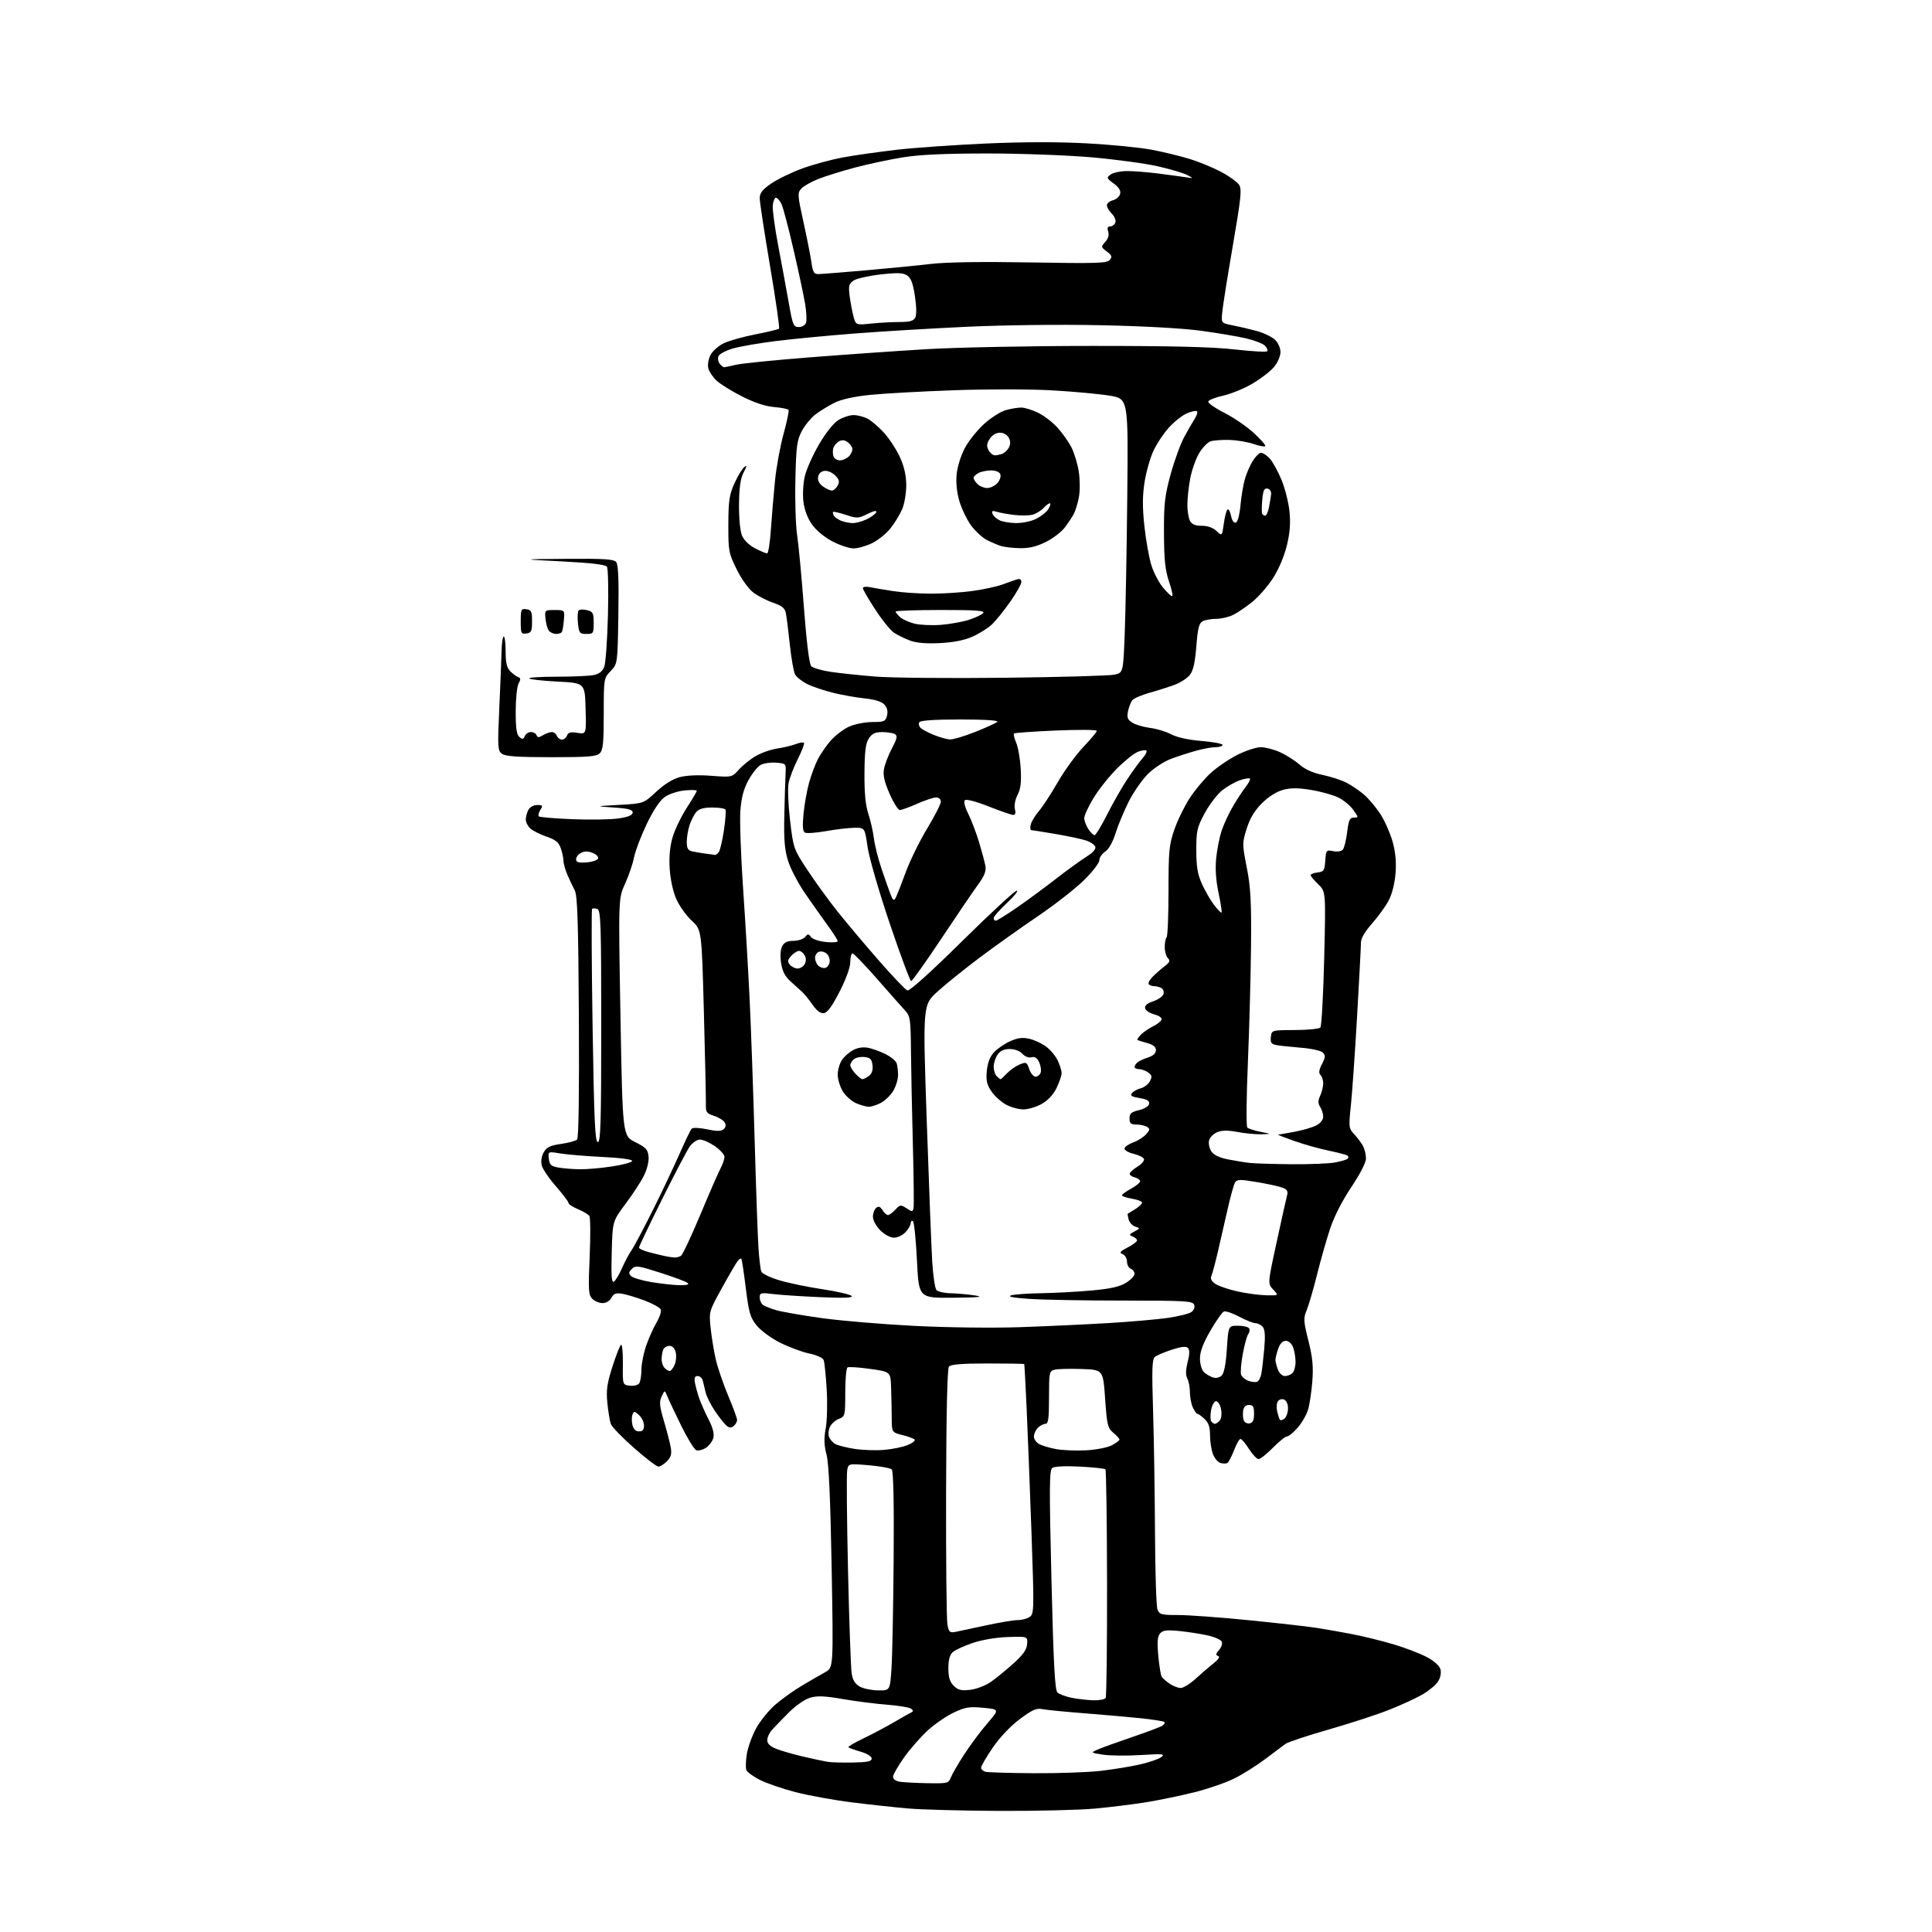 <?xml version="1.0" encoding="UTF-8" standalone="no"?>
<svg 
  version="1.1" 
  xmlns="http://www.w3.org/2000/svg" 
  xmlns:xlink="http://www.w3.org/1999/xlink" 
  xmlns:svg="http://www.w3.org/2000/svg"
  xmlns:rdf="http://www.w3.org/1999/02/22-rdf-syntax-ns#"
  xmlns:cc="http://creativecommons.org/ns#"
  xmlns:dc="http://purl.org/dc/elements/1.1/"
  viewBox="0 0 768 768"
  width="768"
  height="768"
>
<style>svg {background-color: white; }</style>"
<path stroke="none" fill="black" fill-rule="evenodd" d="M397.00,719.86C382.43,719.79 366.23,719.36 361.00,718.90C355.77,718.45 345.66,717.35 338.52,716.45C331.39,715.56 321.35,713.73 316.22,712.40C311.09,711.07 304.72,708.88 302.07,707.54C299.42,706.19 296.99,704.42 296.68,703.60C296.36,702.78 296.45,699.93 296.87,697.28C297.29,694.62 298.95,690.03 300.56,687.07C302.17,684.11 305.62,679.85 308.23,677.60C310.85,675.34 315.64,671.92 318.89,670.00C322.13,668.08 326.26,665.69 328.05,664.71C331.30,662.92 331.30,662.92 330.59,623.06C330.09,595.36 329.47,581.68 328.55,578.20C327.58,574.49 327.49,571.83 328.23,567.85C328.78,564.91 328.96,557.94 328.63,552.38C328.30,546.81 327.76,541.55 327.43,540.68C327.08,539.76 324.67,538.66 321.66,538.03C318.81,537.44 313.61,535.51 310.08,533.73C306.53,531.94 302.37,528.88 300.76,526.87C298.22,523.70 297.67,521.80 296.46,511.99C295.69,505.80 294.89,500.56 294.68,500.34C294.46,500.13 293.82,500.53 293.26,501.23C292.69,501.93 289.88,506.74 287.02,511.93C281.82,521.33 281.81,521.37 282.49,527.93C282.87,531.54 283.80,537.20 284.56,540.50C285.33,543.80 287.54,550.25 289.47,554.83C291.41,559.41 293.00,563.74 293.00,564.46C293.00,565.17 292.40,566.25 291.67,566.86C290.69,567.67 289.93,567.64 288.81,566.73C287.97,566.05 285.89,563.43 284.20,560.90C282.50,558.38 280.82,555.00 280.46,553.40C280.11,551.81 279.60,549.71 279.34,548.75C279.08,547.79 278.17,547.00 277.32,547.00C276.18,547.00 275.90,547.72 276.27,549.75C276.55,551.26 277.32,554.08 278.00,556.00C278.68,557.92 280.35,561.67 281.71,564.31C283.33,567.46 283.97,569.96 283.58,571.55C283.24,572.88 281.91,574.67 280.63,575.51C279.34,576.35 277.61,576.79 276.78,576.47C275.96,576.15 273.25,571.76 270.77,566.70C268.29,561.64 265.80,556.38 265.25,555.00C264.24,552.50 264.24,552.50 263.02,555.11C262.00,557.30 262.16,558.94 263.99,565.11C265.19,569.18 266.40,573.92 266.68,575.65C267.06,577.99 266.65,579.35 265.10,580.90C263.94,582.06 262.43,583.00 261.73,583.00C261.04,583.00 256.67,579.67 252.04,575.59C247.41,571.52 243.26,567.24 242.83,566.08C242.40,564.92 241.78,561.16 241.44,557.73C240.93,552.62 241.29,550.03 243.44,543.29C244.88,538.77 246.43,534.85 246.88,534.57C247.34,534.29 247.66,537.76 247.60,542.28C247.50,550.50 247.50,550.50 250.39,550.83C252.03,551.02 253.65,550.59 254.13,549.83C254.59,549.10 254.98,546.66 254.98,544.41C254.99,542.16 255.84,537.88 256.87,534.91C257.90,531.93 259.75,527.81 260.98,525.74C262.20,523.67 262.97,521.36 262.67,520.59C262.38,519.82 259.52,518.21 256.32,517.01C253.12,515.80 249.08,514.58 247.35,514.29C244.84,513.88 243.96,514.21 243.06,515.88C242.39,517.13 240.95,518.00 239.54,518.00C238.22,518.00 236.38,517.24 235.45,516.30C233.94,514.80 233.82,512.92 234.40,499.55C234.76,491.27 234.71,483.99 234.28,483.36C233.85,482.74 231.81,481.52 229.75,480.66C227.69,479.80 226.00,478.70 226.00,478.21C226.00,477.71 223.75,474.74 221.01,471.60C218.26,468.47 215.72,464.71 215.35,463.27C214.95,461.67 215.26,459.63 216.13,458.08C217.28,456.03 218.65,455.36 223.01,454.73C226.00,454.30 228.88,453.52 229.42,452.98C230.02,452.38 230.28,434.08 230.11,404.27C229.89,366.99 229.54,355.97 228.50,354.01C227.78,352.63 226.46,349.86 225.59,347.85C224.72,345.84 224.00,343.32 224.00,342.25C224.00,341.18 223.52,338.91 222.93,337.22C222.09,334.81 220.85,333.80 217.26,332.57C214.73,331.71 211.84,330.26 210.83,329.35C209.82,328.44 209.00,326.83 209.00,325.78C209.00,324.73 209.47,323.00 210.04,321.93C210.63,320.82 212.12,320.00 213.54,320.00C215.75,320.00 215.88,320.21 214.80,321.95C214.12,323.03 213.85,324.19 214.19,324.52C214.53,324.86 220.59,325.37 227.65,325.65C234.72,325.94 242.97,325.79 246.00,325.32C249.82,324.73 251.50,324.02 251.50,322.99C251.50,321.85 249.74,321.38 244.00,321.00C236.50,320.49 236.50,320.49 246.17,319.95C255.85,319.41 255.85,319.41 260.81,314.78C263.93,311.85 267.38,309.70 270.13,308.95C272.89,308.20 277.54,307.99 282.74,308.39C290.98,309.01 290.98,309.01 293.74,305.90C295.26,304.20 298.30,301.76 300.50,300.50C302.70,299.23 306.52,297.90 309.00,297.54C311.48,297.17 314.75,296.39 316.28,295.80C317.81,295.21 319.30,294.97 319.60,295.26C319.89,295.56 318.79,298.46 317.15,301.71C315.50,304.96 313.84,309.31 313.46,311.38C313.07,313.44 313.35,320.14 314.08,326.26C315.38,337.25 315.47,337.50 321.03,345.94C324.13,350.65 329.54,358.10 333.06,362.50C336.57,366.90 343.91,375.60 349.35,381.83C354.80,388.06 359.89,393.41 360.67,393.70C361.56,394.04 369.57,386.85 382.47,374.12C393.69,363.05 403.46,354.02 404.19,354.04C404.91,354.06 403.14,356.28 400.25,358.97C397.36,361.67 395.00,364.35 395.00,364.94C395.00,365.52 395.37,366.00 395.82,366.00C396.27,366.00 399.99,363.70 404.07,360.89C408.16,358.07 415.10,352.97 419.50,349.54C423.90,346.12 429.40,342.12 431.72,340.66C434.48,338.93 435.75,337.51 435.38,336.55C435.07,335.75 433.40,334.64 431.66,334.08C429.92,333.51 424.50,332.37 419.62,331.53C414.73,330.69 410.39,330.00 409.96,330.00C409.54,330.00 409.44,328.99 409.75,327.75C410.06,326.51 411.51,324.12 412.96,322.44C414.42,320.76 417.80,315.58 420.47,310.94C423.15,306.30 427.74,299.98 430.67,296.91C433.60,293.83 436.00,290.95 436.00,290.51C436.00,290.06 428.71,290.01 419.79,290.39C410.88,290.77 403.36,291.30 403.09,291.58C402.81,291.85 403.21,293.52 403.97,295.29C404.73,297.05 405.53,301.72 405.75,305.65C406.05,310.97 405.73,313.63 404.49,316.01C403.53,317.87 403.09,320.22 403.44,321.61C403.84,323.20 403.61,323.99 402.77,323.96C402.07,323.94 397.68,322.41 393.00,320.57C388.04,318.61 384.11,317.58 383.57,318.09C382.99,318.63 383.51,320.72 384.89,323.49C386.13,325.97 388.06,331.04 389.18,334.75C390.30,338.46 391.44,342.72 391.72,344.22C392.09,346.24 391.33,348.16 388.74,351.72C386.82,354.35 380.24,364.04 374.11,373.25C367.98,382.46 362.62,390.00 362.20,390.00C361.78,390.00 357.97,379.76 353.73,367.25C349.43,354.53 345.53,341.08 344.89,336.75C343.76,329.00 343.76,329.00 339.63,329.05C337.36,329.08 332.26,329.69 328.30,330.39C324.34,331.10 320.57,331.35 319.92,330.95C319.09,330.44 318.94,328.21 319.43,323.36C319.80,319.59 320.80,314.04 321.65,311.03C322.49,308.02 324.05,303.87 325.10,301.81C326.15,299.74 328.47,296.40 330.25,294.37C332.03,292.34 335.29,289.87 337.49,288.86C339.70,287.86 343.85,287.03 346.73,287.02C351.49,287.00 352.02,286.77 352.60,284.46C353.02,282.77 352.68,281.31 351.59,280.10C350.50,278.90 347.84,278.06 343.76,277.63C340.35,277.28 334.63,276.26 331.04,275.36C327.44,274.47 322.83,272.90 320.78,271.87C318.74,270.84 316.61,269.14 316.05,268.09C315.49,267.04 314.56,261.76 313.98,256.34C313.41,250.93 312.70,245.30 312.41,243.82C311.99,241.71 310.90,240.81 307.30,239.59C304.78,238.73 301.24,236.89 299.42,235.51C297.54,234.07 294.70,230.11 292.81,226.26C289.66,219.86 289.50,219.00 289.53,208.52C289.55,199.18 289.91,196.70 291.89,192.28C293.17,189.41 294.91,186.49 295.76,185.78C297.04,184.72 297.01,185.07 295.59,187.83C294.35,190.22 293.84,193.77 293.77,200.48C293.72,205.94 294.20,211.08 294.94,212.86C295.70,214.69 297.76,216.72 300.13,217.95C302.29,219.08 304.46,220.00 304.94,220.00C305.42,220.00 306.11,215.61 306.46,210.25C306.82,204.89 307.56,196.16 308.10,190.85C308.64,185.54 310.16,177.25 311.49,172.43C312.82,167.60 313.71,163.34 313.47,162.95C313.23,162.57 310.66,162.05 307.75,161.81C304.29,161.53 299.89,160.07 294.98,157.59C290.87,155.51 286.30,152.67 284.83,151.29C283.36,149.91 281.89,147.70 281.56,146.38C281.22,145.05 281.61,142.72 282.43,141.13C283.25,139.56 285.62,137.45 287.71,136.45C289.79,135.44 295.47,133.85 300.32,132.91C305.17,131.96 309.39,130.95 309.68,130.65C309.98,130.35 308.38,119.17 306.11,105.80C303.85,92.44 302.00,80.28 302.00,78.80C302.00,76.72 303.05,75.38 306.57,72.95C309.08,71.23 314.65,68.53 318.95,66.96C323.24,65.39 330.52,63.42 335.13,62.57C339.73,61.72 349.36,60.35 356.52,59.53C363.68,58.71 379.73,57.59 392.19,57.04C406.84,56.39 420.97,56.37 432.17,56.99C441.70,57.51 453.24,58.65 457.80,59.52C462.37,60.39 469.12,62.02 472.80,63.15C476.49,64.27 482.13,66.59 485.35,68.29C488.58,70.00 491.81,72.32 492.55,73.45C493.70,75.21 493.34,78.66 490.01,98.00C487.88,110.38 485.99,122.29 485.82,124.47C485.50,128.45 485.50,128.45 490.00,129.32C492.48,129.81 496.76,130.81 499.52,131.56C502.28,132.31 505.54,133.86 506.77,135.00C508.08,136.22 509.00,138.27 509.00,139.96C509.00,141.61 507.89,144.17 506.40,145.93C504.98,147.63 501.12,150.59 497.83,152.52C494.53,154.45 489.33,156.59 486.25,157.27C483.18,157.95 480.50,159.00 480.30,159.59C480.10,160.19 482.97,162.21 486.67,164.09C490.37,165.96 495.67,169.59 498.45,172.15C501.23,174.71 503.26,177.06 502.96,177.36C502.66,177.66 500.56,177.27 498.28,176.48C496.00,175.70 491.74,174.98 488.81,174.88C485.89,174.79 482.49,175.03 481.25,175.42C480.02,175.81 477.91,178.02 476.58,180.32C475.25,182.62 473.67,187.17 473.08,190.43C472.48,193.70 472.00,198.34 472.00,200.75C472.00,203.16 472.47,206.00 473.04,207.07C473.77,208.44 475.14,209.00 477.72,209.00C480.04,209.00 482.18,209.76 483.58,211.08C485.79,213.15 485.79,213.15 486.49,208.08C486.87,205.29 487.54,202.78 487.97,202.52C488.40,202.25 489.03,203.41 489.37,205.10C489.74,206.94 490.49,208.01 491.24,207.76C491.99,207.51 492.74,204.73 493.10,200.92C493.43,197.39 494.21,192.70 494.84,190.50C495.46,188.30 496.87,185.04 497.97,183.25C499.07,181.46 500.57,180.00 501.31,180.00C502.05,180.00 503.59,181.01 504.73,182.25C505.87,183.49 507.96,187.26 509.36,190.62C510.77,193.99 512.22,199.69 512.59,203.29C513.07,208.03 512.78,211.77 511.52,216.93C510.49,221.14 508.25,226.41 506.03,229.84C503.96,233.03 500.30,237.24 497.89,239.20C495.47,241.15 492.06,243.48 490.30,244.38C488.54,245.27 485.47,246.00 483.48,246.00C481.50,246.00 479.06,246.43 478.07,246.96C476.63,247.73 476.12,249.74 475.56,256.92C475.05,263.41 474.33,266.58 472.98,268.30C471.94,269.62 469.16,271.40 466.80,272.27C464.43,273.13 459.97,274.55 456.88,275.41C453.79,276.27 450.76,277.59 450.14,278.34C449.52,279.08 448.74,281.07 448.40,282.75C447.90,285.26 448.22,286.08 450.14,287.29C451.44,288.10 454.62,289.03 457.21,289.36C459.80,289.68 463.54,290.82 465.54,291.89C467.80,293.10 472.32,294.10 477.58,294.54C482.21,294.92 486.00,295.63 486.00,296.12C486.00,296.60 484.76,297.01 483.25,297.01C481.74,297.02 478.25,297.65 475.50,298.41C472.75,299.17 468.25,300.63 465.51,301.65C462.74,302.67 458.64,305.36 456.31,307.67C454.00,309.97 450.56,314.92 448.67,318.67C446.79,322.43 444.43,328.09 443.44,331.26C442.33,334.80 440.74,337.59 439.32,338.53C438.04,339.36 437.00,340.92 437.00,341.99C437.00,343.05 434.19,346.67 430.75,350.03C427.31,353.38 419.10,359.78 412.50,364.25C405.90,368.71 395.55,376.08 389.50,380.62C383.45,385.15 375.87,391.26 372.66,394.18C366.82,399.50 366.82,399.50 368.39,445.50C369.26,470.80 370.24,496.00 370.57,501.50C370.91,507.00 371.65,512.06 372.22,512.75C372.78,513.44 375.33,514.04 377.87,514.09C380.42,514.14 384.75,514.53 387.50,514.95C391.35,515.55 389.35,515.76 378.86,515.87C365.23,516.00 365.23,516.00 364.50,500.99C364.10,492.73 363.37,485.73 362.89,485.43C362.40,485.13 362.00,485.50 362.00,486.25C362.00,487.01 361.08,488.61 359.96,489.81C358.84,491.02 356.78,492.00 355.38,492.00C353.91,492.00 351.62,490.77 349.92,489.08C348.28,487.43 347.00,485.08 347.00,483.70C347.00,482.35 347.58,480.76 348.29,480.17C349.25,479.38 349.90,479.60 350.80,481.05C351.47,482.12 352.45,483.00 352.97,483.00C353.49,483.00 354.82,482.04 355.92,480.86C357.79,478.85 358.06,478.81 360.35,480.31C362.61,481.79 362.82,481.78 363.15,480.20C363.34,479.27 363.22,467.93 362.88,455.00C362.53,442.07 362.19,425.34 362.12,417.80C362.01,405.08 361.84,403.93 359.75,401.66C358.51,400.32 353.51,394.67 348.64,389.11C343.76,383.55 339.38,379.00 338.89,379.00C338.40,379.00 338.00,380.55 338.00,382.44C338.00,384.52 336.32,389.17 333.75,394.19C330.78,400.00 328.90,402.57 327.50,402.75C326.17,402.91 324.66,401.79 323.00,399.40C321.62,397.42 319.76,395.12 318.86,394.29C317.95,393.47 315.85,391.56 314.19,390.06C312.03,388.10 310.98,386.04 310.49,382.78C310.07,379.99 310.24,377.41 310.94,376.11C311.74,374.61 313.03,374.00 315.41,374.00C317.25,374.00 319.32,373.32 320.01,372.49C321.13,371.14 321.39,371.14 322.38,372.48C323.00,373.31 325.64,374.20 328.25,374.46C330.86,374.72 333.00,374.58 333.00,374.14C333.00,373.70 331.23,370.90 329.06,367.92C326.89,364.94 322.84,359.20 320.06,355.18C317.29,351.15 314.22,345.30 313.26,342.18C311.89,337.77 311.56,333.71 311.78,324.00C311.93,317.12 312.16,309.70 312.28,307.50C312.50,303.52 312.48,303.50 308.57,303.18C306.40,303.00 303.63,303.39 302.41,304.05C301.19,304.70 298.99,307.45 297.51,310.15C295.59,313.69 294.69,317.09 294.31,322.28C294.01,326.25 294.50,340.07 295.38,353.00C296.27,365.93 297.44,385.73 297.98,397.00C298.53,408.27 299.42,433.48 299.98,453.00C300.53,472.52 301.22,491.98 301.51,496.22C301.80,500.47 302.30,504.63 302.62,505.46C302.94,506.29 306.20,507.87 309.85,508.95C313.51,510.04 321.22,511.64 326.99,512.50C332.75,513.37 337.93,514.56 338.49,515.15C339.21,515.91 335.59,516.05 326.00,515.64C318.57,515.32 310.14,514.76 307.25,514.40C302.44,513.80 302.00,513.92 302.00,515.75C302.00,516.85 302.56,518.18 303.25,518.70C303.94,519.22 306.39,520.19 308.69,520.85C311.00,521.51 319.10,522.91 326.69,523.97C334.29,525.03 350.85,526.42 363.50,527.06C376.61,527.72 394.67,527.94 405.50,527.57C415.95,527.21 431.70,526.48 440.50,525.95C449.30,525.43 459.97,524.50 464.21,523.89C468.45,523.28 472.68,522.22 473.62,521.54C474.64,520.79 475.07,519.63 474.69,518.64C474.13,517.17 471.13,517.00 446.19,517.00C430.85,517.00 414.08,516.69 408.90,516.31C402.54,515.85 400.31,515.40 402.00,514.91C403.38,514.52 408.77,514.14 414.00,514.07C419.23,513.99 428.15,513.51 433.82,513.00C441.40,512.32 445.06,511.51 447.57,509.95C449.46,508.79 451.00,507.18 451.00,506.39C451.00,505.59 450.32,504.68 449.50,504.36C448.68,504.05 448.00,502.76 448.00,501.50C448.00,500.24 447.21,498.90 446.25,498.53C444.82,497.96 445.19,497.48 448.25,495.89C450.31,494.83 452.00,493.56 452.00,493.08C452.00,492.61 451.21,491.91 450.25,491.53C448.71,490.94 448.78,490.70 450.92,489.55C453.28,488.28 453.29,488.23 451.28,487.59C450.15,487.23 448.96,485.96 448.65,484.76C448.34,483.57 448.17,482.54 448.29,482.49C448.41,482.44 449.74,481.62 451.25,480.67C452.76,479.73 454.00,478.55 454.00,478.06C454.00,477.58 452.20,476.87 450.00,476.50C447.80,476.13 446.00,475.53 446.00,475.16C446.00,474.80 447.65,473.60 449.66,472.50C451.67,471.40 453.27,470.05 453.22,469.50C453.16,468.95 452.16,468.27 451.00,468.00C449.84,467.73 448.97,467.05 449.09,466.50C449.20,465.95 450.61,464.70 452.22,463.72C453.83,462.74 454.97,461.40 454.75,460.74C454.53,460.08 452.69,459.15 450.67,458.67C448.65,458.19 447.00,457.26 447.00,456.60C447.00,455.94 448.51,454.86 450.36,454.19C452.20,453.52 454.55,452.05 455.57,450.93C457.15,449.17 457.21,448.75 455.96,447.95C455.16,447.45 453.26,447.02 451.75,447.02C449.52,447.00 449.00,446.55 449.00,444.60C449.00,442.65 449.70,442.03 452.74,441.31C454.90,440.80 456.62,439.74 456.80,438.81C457.03,437.62 456.04,437.01 453.01,436.50C449.79,435.96 449.15,435.53 450.00,434.50C450.59,433.78 452.18,432.92 453.51,432.59C454.85,432.25 456.46,431.00 457.10,429.82C458.05,428.03 457.94,427.43 456.44,426.33C455.44,425.60 453.80,425.00 452.81,425.00C451.81,425.00 451.00,424.61 451.00,424.12C451.00,423.64 451.56,422.80 452.25,422.26C452.94,421.71 454.85,420.83 456.50,420.30C458.43,419.68 459.50,418.66 459.50,417.45C459.50,416.16 458.42,415.28 456.00,414.62C454.07,414.09 452.33,413.53 452.13,413.38C451.93,413.22 452.56,412.29 453.53,411.30C454.50,410.31 456.65,408.82 458.32,408.00C459.99,407.18 461.53,405.96 461.75,405.30C461.97,404.62 460.69,403.72 458.82,403.23C457.00,402.76 455.37,401.66 455.20,400.78C454.99,399.73 456.06,398.81 458.36,398.05C460.26,397.42 462.10,396.17 462.45,395.28C462.79,394.39 462.49,393.29 461.78,392.85C461.08,392.40 459.74,392.02 458.81,392.02C457.88,392.01 456.89,391.63 456.61,391.18C456.33,390.72 457.09,389.37 458.30,388.17C459.51,386.96 461.62,385.12 463.00,384.06C465.01,382.52 465.25,381.89 464.25,380.87C463.56,380.17 463.00,378.19 463.00,376.47C463.00,374.74 463.34,372.99 463.75,372.58C464.16,372.17 464.50,363.88 464.50,354.16C464.50,338.30 464.74,335.82 466.81,329.81C468.08,326.13 470.82,320.50 472.90,317.31C474.97,314.11 478.73,309.61 481.25,307.31C483.77,305.00 488.56,301.74 491.89,300.06C495.22,298.38 499.42,297.01 501.22,297.02C503.02,297.03 506.47,297.94 508.88,299.03C511.28,300.12 514.74,302.32 516.57,303.92C518.72,305.82 521.91,307.25 525.69,308.03C528.89,308.69 533.17,310.08 535.22,311.12C537.27,312.16 540.49,314.37 542.39,316.03C544.28,317.70 547.18,321.18 548.83,323.78C550.49,326.37 552.60,331.17 553.54,334.43C554.70,338.45 555.09,342.46 554.77,346.93C554.49,350.86 553.43,355.19 552.14,357.73C550.96,360.05 547.96,364.23 545.49,367.01C542.60,370.26 541.00,373.00 541.00,374.68C541.00,376.12 540.31,389.27 539.47,403.90C538.63,418.53 537.51,434.54 536.99,439.47C536.08,448.15 536.13,448.53 538.40,450.97C539.70,452.36 541.26,454.48 541.88,455.68C542.50,456.89 543.00,459.07 543.00,460.53C543.00,462.11 540.62,466.75 537.12,471.98C533.46,477.46 530.27,483.74 528.66,488.64C527.24,492.96 524.91,501.20 523.48,506.94C522.04,512.68 520.21,518.94 519.41,520.86C518.09,524.02 518.16,525.14 520.10,532.92C521.77,539.55 522.12,543.19 521.68,549.00C521.36,553.12 520.61,558.20 520.00,560.28C519.39,562.35 517.52,565.62 515.84,567.53C514.16,569.44 512.26,571.00 511.60,571.00C510.95,571.00 508.43,573.02 506.00,575.50C503.57,577.98 501.01,580.00 500.30,580.00C499.60,580.00 497.89,578.20 496.50,576.00C495.11,573.80 493.59,572.00 493.12,572.00C492.65,572.00 491.50,574.02 490.56,576.49C489.61,578.96 488.42,581.24 487.91,581.55C487.40,581.87 486.12,581.86 485.07,581.52C484.03,581.19 482.68,579.52 482.08,577.81C481.49,576.10 481.00,572.76 481.00,570.39C481.00,567.24 480.41,565.53 478.81,564.04C477.61,562.92 476.33,562.00 475.97,562.00C475.61,562.00 474.80,560.85 474.16,559.45C473.52,558.05 473.00,555.32 473.00,553.39C473.00,551.45 472.54,549.01 471.98,547.96C471.27,546.64 471.31,544.64 472.11,541.46C472.92,538.27 472.95,536.55 472.22,535.82C471.50,535.10 469.55,535.31 465.84,536.52C462.90,537.48 459.88,538.76 459.11,539.37C457.97,540.27 457.84,544.13 458.37,560.99C458.72,572.27 459.06,594.10 459.13,609.50C459.20,624.90 459.64,638.51 460.10,639.75C460.88,641.80 461.59,642.00 468.34,642.00C472.41,642.00 484.91,642.91 496.12,644.03C507.33,645.14 519.42,646.50 523.00,647.05C526.58,647.60 533.10,648.74 537.50,649.59C541.90,650.44 549.33,652.27 554.00,653.66C558.67,655.05 564.65,657.35 567.27,658.76C570.25,660.37 572.27,662.23 572.63,663.68C572.98,665.05 572.56,667.03 571.62,668.46C570.74,669.81 567.99,672.10 565.51,673.55C563.02,675.00 557.06,677.75 552.25,679.66C547.44,681.57 536.57,685.11 528.11,687.53C519.65,689.96 511.95,692.52 511.00,693.22C510.06,693.92 506.41,696.66 502.89,699.30C499.38,701.94 493.80,705.43 490.50,707.05C487.20,708.68 480.23,711.08 475.00,712.40C469.77,713.71 461.23,715.49 456.00,716.36C450.77,717.22 441.32,718.39 435.00,718.96C428.68,719.53 411.57,719.93 397.00,719.86zM368.77,708.85C376.63,708.99 377.09,708.88 377.95,706.62C378.45,705.31 380.86,701.15 383.31,697.37C385.77,693.59 389.92,688.02 392.54,685.00C397.30,679.50 397.30,679.50 390.90,678.88C385.43,678.35 383.75,678.61 379.31,680.68C376.45,682.00 371.82,685.15 369.01,687.68C366.21,690.20 361.91,695.07 359.46,698.51C357.01,701.94 355.00,705.45 355.00,706.31C355.00,707.24 356.11,708.03 357.75,708.28C359.26,708.51 364.22,708.77 368.77,708.85zM411.00,704.88C420.62,704.94 432.53,704.52 437.45,703.96C442.37,703.39 449.41,702.25 453.08,701.41C456.76,700.58 460.60,699.25 461.63,698.47C463.27,697.21 462.28,697.11 453.42,697.66C447.88,698.00 441.13,697.93 438.42,697.50C433.50,696.73 433.50,696.73 436.50,695.41C438.15,694.69 444.23,692.49 450.00,690.53C455.77,688.57 461.16,686.55 461.97,686.04C462.78,685.53 463.18,684.84 462.86,684.52C462.53,684.20 458.27,683.53 453.38,683.02C448.50,682.52 438.31,681.62 430.75,681.03C423.19,680.44 415.74,679.70 414.21,679.39C411.97,678.94 410.21,679.74 405.31,683.43C401.64,686.18 397.36,690.71 394.60,694.76C392.07,698.47 390.00,702.03 390.00,702.68C390.00,703.32 390.79,704.06 391.75,704.31C392.71,704.56 401.38,704.82 411.00,704.88zM339.00,700.63C344.84,700.53 346.50,700.18 346.50,699.04C346.50,698.18 344.70,697.07 342.10,696.32C339.69,695.62 337.50,694.83 337.25,694.58C336.99,694.33 339.65,692.75 343.14,691.08C346.64,689.41 352.20,686.46 355.50,684.53C358.80,682.60 361.95,680.83 362.50,680.59C363.08,680.33 362.95,679.76 362.17,679.22C361.44,678.70 357.16,678.00 352.67,677.65C348.18,677.31 340.26,676.30 335.08,675.41C327.74,674.15 324.84,674.03 321.97,674.89C319.90,675.51 316.20,678.09 313.56,680.75C310.96,683.36 307.97,686.45 306.92,687.61C305.86,688.76 305.00,690.63 305.00,691.75C305.00,693.17 306.13,694.22 308.75,695.25C310.81,696.06 315.65,697.44 319.50,698.33C323.35,699.22 327.62,700.13 329.00,700.35C330.38,700.58 334.88,700.71 339.00,700.63zM434.69,675.89C437.00,675.95 439.17,675.54 439.52,674.98C439.86,674.41 440.11,653.86 440.07,629.31C440.03,604.75 439.74,584.40 439.42,584.08C439.10,583.76 434.53,583.27 429.27,583.00C423.51,582.70 419.14,582.91 418.30,583.52C417.12,584.38 417.07,591.16 417.97,628.00C418.77,661.05 419.33,671.76 420.32,672.74C421.03,673.46 423.61,674.43 426.05,674.91C428.50,675.39 432.39,675.83 434.69,675.89zM349.14,671.96C353.79,672.00 353.79,672.00 354.38,663.25C354.71,658.44 355.09,638.89 355.24,619.81C355.41,597.64 355.14,584.76 354.50,584.13C353.95,583.59 349.85,582.84 345.39,582.46C337.28,581.77 337.28,581.77 336.77,584.44C336.48,585.91 336.63,603.85 337.10,624.31C337.56,644.76 338.22,663.19 338.56,665.27C339.00,667.95 339.95,669.45 341.84,670.48C343.30,671.27 346.59,671.94 349.14,671.96zM385.64,671.74C388.09,671.46 391.74,670.07 393.85,668.60C395.95,667.15 400.01,663.83 402.88,661.23C406.74,657.74 408.16,655.72 408.30,653.50C408.50,650.50 408.50,650.50 400.76,650.74C396.14,650.88 390.49,651.82 386.76,653.07C383.32,654.23 379.71,655.88 378.75,656.74C377.54,657.83 377.00,659.81 377.00,663.15C377.00,666.76 377.54,668.54 379.12,670.12C380.83,671.83 382.07,672.14 385.64,671.74zM469.36,671.00C470.41,671.00 473.13,669.31 475.39,667.24C477.65,665.17 480.85,662.41 482.50,661.11C484.49,659.53 485.06,658.57 484.19,658.26C483.17,657.90 483.26,657.38 484.56,655.93C485.49,654.91 485.99,653.43 485.69,652.63C485.39,651.84 482.74,650.68 479.82,650.05C476.89,649.41 471.79,648.64 468.48,648.32C463.66,647.87 462.18,648.08 461.11,649.37C460.10,650.58 459.94,652.83 460.45,658.29C460.82,662.31 461.44,666.05 461.82,666.61C462.19,667.16 463.61,668.38 464.97,669.31C466.33,670.24 468.31,671.00 469.36,671.00zM379.88,648.69C381.32,648.41 386.77,647.25 392.00,646.11C397.23,644.96 402.88,644.02 404.56,644.01C406.24,644.01 408.42,643.42 409.39,642.70C411.07,641.48 411.10,639.64 410.04,609.45C409.41,591.88 408.55,569.62 408.11,560.00C407.67,550.38 407.24,542.39 407.16,542.25C407.07,542.11 400.53,542.00 392.62,542.00C382.33,542.00 377.95,542.36 377.22,543.25C376.56,544.06 376.16,561.67 376.08,593.40C376.02,620.30 376.26,643.86 376.61,645.75C377.19,648.81 377.54,649.13 379.88,648.69zM351.46,576.35C354.73,576.08 358.96,575.21 360.86,574.41C362.76,573.62 363.98,572.64 363.58,572.24C363.19,571.83 360.98,571.02 358.68,570.44C354.50,569.39 354.50,569.39 354.47,563.44C354.45,560.17 354.34,554.76 354.22,551.41C354.00,545.31 354.00,545.31 345.89,544.16C341.43,543.53 337.38,543.27 336.89,543.57C336.40,543.87 336.00,548.38 336.00,553.58C336.00,562.70 335.91,563.08 333.56,563.98C332.22,564.49 330.62,565.84 330.01,566.99C329.39,568.14 329.17,569.96 329.51,571.04C329.86,572.12 331.01,573.47 332.07,574.04C333.13,574.61 336.59,575.47 339.75,575.96C342.91,576.45 348.18,576.63 351.46,576.35zM431.63,576.53C435.56,576.33 440.17,575.45 441.88,574.56C443.60,573.67 445.00,572.64 445.00,572.26C445.00,571.88 443.90,570.66 442.55,569.54C440.32,567.68 440.03,566.48 439.30,556.00C438.50,544.50 438.50,544.50 430.00,544.20C425.32,544.04 420.49,544.16 419.25,544.47C417.10,545.01 417.00,545.48 417.00,555.52C417.00,563.94 416.72,566.00 415.57,566.00C414.79,566.00 413.44,566.71 412.57,567.57C411.71,568.44 411.00,569.99 411.00,571.04C411.00,572.08 411.95,573.44 413.12,574.07C414.29,574.69 417.33,575.58 419.87,576.05C422.42,576.51 427.71,576.73 431.63,576.53zM254.02,569.00C255.43,569.00 256.00,568.33 256.00,566.65C256.00,565.37 255.11,563.50 254.02,562.52C252.22,560.89 251.99,560.87 251.41,562.37C251.07,563.27 251.07,565.13 251.41,566.50C251.82,568.11 252.74,569.00 254.02,569.00zM482.94,566.00C483.39,566.00 484.26,565.39 484.88,564.64C485.53,563.86 485.74,561.95 485.38,560.14C485.03,558.41 484.15,557.00 483.42,557.00C482.69,557.00 481.80,558.55 481.45,560.44C481.09,562.32 481.10,564.35 481.46,564.94C481.82,565.52 482.49,566.00 482.94,566.00zM496.75,565.81C498.02,565.57 498.50,564.51 498.50,561.99C498.50,559.17 498.12,558.50 496.50,558.50C495.17,558.50 494.39,559.28 494.17,560.82C493.99,562.10 494.10,563.82 494.42,564.65C494.73,565.47 495.78,566.00 496.75,565.81zM510.59,563.93C511.37,563.28 512.00,561.45 512.00,559.85C512.00,558.10 511.36,556.69 510.40,556.32C509.52,555.99 508.41,556.33 507.94,557.10C507.47,557.86 507.35,559.61 507.68,560.99C508.01,562.37 508.48,563.86 508.73,564.30C508.98,564.74 509.81,564.57 510.59,563.93zM499.69,549.29C500.34,549.04 501.11,547.63 501.39,546.17C501.67,544.70 502.19,540.23 502.55,536.23C503.01,531.10 502.85,528.52 501.98,527.48C501.31,526.66 500.02,526.00 499.12,526.00C498.22,526.00 495.31,524.84 492.65,523.43C489.99,522.01 487.25,521.08 486.54,521.34C485.84,521.61 483.41,525.06 481.13,529.00C478.25,534.01 477.00,537.34 477.00,540.02C477.00,542.13 477.68,544.53 478.51,545.36C479.33,546.19 480.96,547.17 482.12,547.54C483.41,547.95 484.78,547.65 485.67,546.76C486.61,545.82 487.32,542.13 487.70,536.16C488.30,527.00 488.30,527.00 492.09,527.00C494.18,527.00 496.17,527.47 496.53,528.04C496.88,528.62 496.74,529.63 496.22,530.29C495.69,530.96 494.70,534.53 494.02,538.24C493.34,541.95 493.04,545.67 493.37,546.51C493.69,547.36 494.98,548.43 496.23,548.89C497.48,549.36 499.04,549.53 499.69,549.29zM510.78,547.00C511.78,547.00 513.14,546.46 513.80,545.80C514.46,545.14 515.00,543.14 515.00,541.37C515.00,539.59 514.56,536.98 514.02,535.57C513.44,534.04 512.27,533.00 511.12,533.00C509.86,533.00 508.82,534.09 508.10,536.15C507.49,537.88 507.00,539.88 507.00,540.58C507.00,541.29 507.44,543.02 507.98,544.43C508.53,545.89 509.74,547.00 510.78,547.00zM266.22,545.00C266.67,545.00 267.54,543.91 268.15,542.57C268.76,541.24 268.96,538.99 268.61,537.57C268.20,535.95 267.27,535.00 266.09,535.00C265.06,535.00 263.94,535.71 263.61,536.58C263.27,537.45 263.00,539.16 263.00,540.38C263.00,541.60 263.54,543.14 264.20,543.80C264.86,544.46 265.77,545.00 266.22,545.00zM503.42,514.90C508.35,515.00 508.35,515.00 506.13,512.64C503.91,510.27 503.91,510.27 507.46,493.89C509.41,484.87 511.28,476.50 511.61,475.27C512.09,473.53 511.69,472.83 509.80,472.12C508.47,471.61 503.89,470.61 499.63,469.89C492.94,468.77 491.75,468.79 490.96,470.04C490.46,470.84 489.09,475.77 487.92,481.00C486.75,486.23 485.00,493.88 484.03,498.00C483.06,502.12 481.95,506.25 481.56,507.18C481.06,508.34 481.58,509.33 483.23,510.42C484.55,511.28 488.52,512.62 492.06,513.39C495.60,514.17 500.72,514.84 503.42,514.90zM269.95,510.88C272.71,510.96 274.04,510.65 273.45,510.07C272.93,509.55 268.06,507.71 262.62,505.98C253.62,503.10 252.61,502.96 251.17,504.41C249.91,505.66 249.84,506.24 250.83,507.24C251.51,507.93 255.09,509.01 258.78,509.63C262.48,510.25 267.50,510.82 269.95,510.88zM244.03,509.48C244.69,509.07 246.14,506.66 247.25,504.12C248.36,501.58 250.10,498.33 251.11,496.89C252.11,495.45 255.93,488.25 259.60,480.89C263.26,473.53 268.03,463.45 270.20,458.50C272.37,453.55 274.52,449.12 274.98,448.65C275.44,448.18 278.15,448.30 281.03,448.91C284.90,449.74 286.61,449.74 287.61,448.90C288.50,448.17 288.67,447.23 288.11,446.23C287.63,445.38 285.72,444.18 283.87,443.58C280.87,442.60 280.51,442.10 280.60,438.99C280.65,437.07 280.30,420.68 279.81,402.56C278.93,369.63 278.93,369.63 274.98,365.98C272.81,363.98 270.06,360.13 268.86,357.42C267.56,354.50 266.49,349.62 266.22,345.42C265.91,340.67 266.28,336.54 267.35,332.87C268.22,329.87 270.75,324.60 272.97,321.17C275.19,317.74 277.00,314.67 277.00,314.34C277.00,314.01 274.81,313.96 272.13,314.21C269.38,314.48 265.93,315.63 264.21,316.85C262.25,318.25 259.69,322.11 257.02,327.70C254.74,332.47 252.49,338.43 252.01,340.94C251.53,343.45 249.93,348.11 248.47,351.30C245.81,357.10 245.81,357.10 246.65,404.30C247.50,451.50 247.50,451.50 252.50,454.00C256.79,456.14 257.54,456.96 257.81,459.76C258.00,461.67 257.23,464.82 255.96,467.37C254.76,469.77 251.47,474.81 248.64,478.58C243.50,485.45 243.50,485.45 243.17,497.83C242.91,507.27 243.12,510.05 244.03,509.48zM268.00,499.87C268.82,499.92 270.03,499.63 270.68,499.22C271.34,498.80 274.78,491.50 278.34,482.98C281.90,474.47 285.52,466.15 286.40,464.50C287.27,462.85 287.99,460.77 287.99,459.89C288.00,459.00 286.29,457.09 284.20,455.64C282.10,454.19 279.43,453.00 278.26,453.00C277.08,453.00 275.27,454.22 274.19,455.75C273.12,457.26 268.14,466.75 263.13,476.83C258.11,486.92 254.00,495.52 254.00,495.95C254.00,496.39 255.91,497.23 258.25,497.84C260.59,498.44 263.40,499.12 264.50,499.35C265.60,499.58 267.18,499.81 268.00,499.87zM230.50,464.80C233.25,464.84 239.01,464.34 243.29,463.68C247.58,463.03 251.18,462.05 251.29,461.50C251.42,460.90 246.67,460.26 239.50,459.91C232.90,459.58 225.33,458.95 222.67,458.51C217.84,457.71 217.84,457.71 218.17,460.60C218.45,463.04 219.06,463.60 222.00,464.12C223.93,464.46 227.75,464.77 230.50,464.80zM513.50,462.80C520.65,462.86 528.43,462.54 530.79,462.08C533.15,461.63 535.36,460.97 535.71,460.63C536.05,460.28 536.08,459.74 535.76,459.43C535.44,459.11 532.05,458.20 528.22,457.41C524.40,456.62 518.17,454.87 514.38,453.52C510.60,452.18 507.75,451.06 508.07,451.04C508.38,451.02 511.29,450.51 514.55,449.91C517.80,449.31 521.71,448.17 523.23,447.38C524.85,446.54 526.00,445.12 526.00,443.96C526.00,442.87 525.46,441.11 524.81,440.06C523.88,438.58 523.88,437.56 524.81,435.53C525.46,434.09 526.00,431.89 526.00,430.65C526.00,429.41 525.51,427.91 524.91,427.31C524.13,426.53 524.30,425.32 525.50,422.99C526.91,420.28 526.96,419.53 525.83,418.41C525.08,417.65 521.19,416.80 516.99,416.47C512.87,416.14 508.46,415.66 507.19,415.40C505.35,415.03 504.94,414.37 505.19,412.22C505.50,409.50 505.50,409.50 514.74,409.46C519.82,409.44 524.38,408.99 524.86,408.46C525.35,407.93 526.03,395.55 526.39,380.95C527.03,354.40 527.03,354.40 524.01,351.51C522.36,349.93 521.00,348.29 521.00,347.88C521.00,347.47 522.24,346.99 523.75,346.82C526.22,346.53 526.53,346.06 526.81,342.14C527.12,337.93 527.22,337.79 529.98,338.35C531.65,338.68 533.23,338.42 533.82,337.71C534.36,337.04 535.13,333.91 535.52,330.75C536.11,325.96 536.56,325.00 538.18,325.00C540.08,325.00 540.07,324.91 537.98,321.98C536.80,320.31 534.18,318.12 532.17,317.10C530.15,316.08 525.29,314.71 521.37,314.05C516.00,313.15 513.20,313.14 510.03,313.99C507.40,314.70 504.24,316.70 501.62,319.32C498.69,322.25 496.87,325.30 495.58,329.39C493.78,335.10 493.78,335.51 495.62,344.88C497.16,352.74 497.46,358.43 497.30,376.00C497.19,387.82 496.63,408.72 496.05,422.44C495.46,436.16 495.36,447.76 495.82,448.22C496.27,448.67 498.64,449.43 501.07,449.91C505.50,450.78 505.50,450.78 501.39,450.89C499.12,450.95 494.85,450.54 491.89,449.98C488.09,449.26 485.73,449.28 483.85,450.06C482.39,450.67 480.94,452.13 480.63,453.31C480.32,454.49 480.72,456.44 481.51,457.65C482.48,459.13 484.66,460.19 488.22,460.89C491.13,461.47 495.07,462.10 497.00,462.31C498.93,462.51 506.35,462.73 513.50,462.80zM237.65,454.00C238.76,454.00 239.00,445.99 239.00,407.97C239.00,367.40 238.82,361.87 237.46,361.35C236.61,361.02 235.67,361.00 235.37,361.29C235.08,361.59 235.16,382.57 235.56,407.92C236.16,445.62 236.54,454.00 237.65,454.00zM406.85,441.00C404.99,441.00 401.90,440.17 399.98,439.15C398.07,438.13 395.45,435.77 394.16,433.90C392.28,431.16 391.91,429.57 392.27,425.72C392.57,422.51 393.50,420.08 395.11,418.33C396.42,416.90 399.31,414.91 401.52,413.92C404.51,412.57 406.46,412.31 409.13,412.92C411.10,413.36 414.11,414.76 415.82,416.02C417.53,417.29 419.62,419.78 420.46,421.56C421.31,423.34 422.00,425.60 422.00,426.59C422.00,427.57 421.10,430.23 420.00,432.50C418.73,435.13 416.59,437.42 414.11,438.82C411.98,440.02 408.71,441.00 406.85,441.00zM345.30,439.96C344.31,439.94 342.05,439.29 340.27,438.52C338.49,437.75 336.13,435.63 335.02,433.81C333.91,431.99 333.01,429.02 333.00,427.21C333.00,425.41 333.74,422.80 334.65,421.41C335.56,420.03 337.61,418.22 339.22,417.39C341.14,416.39 343.24,416.11 345.32,416.56C347.07,416.94 350.13,418.07 352.13,419.08C354.12,420.09 356.03,421.65 356.38,422.54C356.72,423.43 357.00,425.59 357.00,427.33C356.99,429.07 356.11,431.94 355.04,433.70C353.97,435.46 351.74,437.60 350.09,438.45C348.45,439.30 346.29,439.98 345.30,439.96zM342.85,429.00C343.27,429.00 344.42,428.42 345.39,427.70C346.58,426.84 347.06,425.41 346.84,423.45C346.56,421.06 345.97,420.44 343.69,420.18C342.14,420.00 340.23,420.39 339.44,421.05C338.65,421.71 338.00,422.78 338.00,423.43C338.00,424.09 338.92,425.61 340.04,426.81C341.16,428.02 342.42,429.00 342.85,429.00zM397.75,429.00C397.94,429.00 399.09,427.95 400.30,426.66C401.51,425.37 403.76,423.80 405.30,423.16C407.93,422.07 408.17,422.18 409.15,425.00C409.72,426.65 410.84,428.00 411.63,428.00C412.42,428.00 413.33,427.30 413.66,426.44C413.99,425.58 413.74,423.73 413.10,422.33C412.28,420.53 411.38,419.93 410.03,420.28C408.91,420.58 407.41,420.00 406.40,418.89C405.38,417.77 403.36,417.00 401.40,417.00C399.14,417.00 397.63,417.69 396.56,419.22C395.70,420.44 395.00,422.60 395.00,424.02C395.00,425.44 395.54,427.14 396.20,427.80C396.86,428.46 397.56,429.00 397.75,429.00zM317.07,385.00C318.08,385.00 319.33,384.22 319.87,383.28C320.48,382.18 320.48,380.90 319.88,379.78C319.36,378.80 318.34,378.00 317.62,378.00C316.90,378.00 315.50,378.89 314.52,379.98C313.05,381.60 312.95,382.24 313.98,383.48C314.68,384.32 316.07,385.00 317.07,385.00zM327.98,384.77C328.82,384.61 329.63,383.54 329.80,382.40C329.96,381.26 329.41,379.75 328.56,379.05C327.72,378.35 326.34,378.04 325.51,378.36C324.68,378.68 324.00,379.76 324.00,380.77C324.00,381.78 324.55,383.15 325.23,383.83C325.91,384.51 327.14,384.93 327.98,384.77zM485.59,362.75C485.80,362.54 485.26,359.02 484.39,354.93C483.35,350.02 483.03,345.36 483.45,341.18C483.79,337.71 484.77,332.76 485.63,330.18C486.49,327.61 488.52,323.25 490.13,320.50C491.74,317.75 494.03,314.27 495.21,312.77C496.40,311.26 497.13,309.80 496.85,309.51C496.56,309.23 494.79,309.51 492.91,310.15C491.04,310.79 487.89,312.57 485.91,314.11C483.94,315.65 480.80,319.74 478.93,323.20C475.83,328.96 475.54,330.22 475.55,338.00C475.57,344.65 476.06,347.58 477.82,351.44C479.05,354.16 481.22,357.91 482.63,359.76C484.05,361.61 485.37,362.96 485.59,362.75zM356.01,356.95C356.48,356.10 358.26,351.60 359.96,346.95C361.65,342.30 365.50,334.42 368.52,329.43C371.53,324.45 374.00,319.61 374.00,318.68C374.00,317.70 373.22,317.00 372.12,317.00C371.09,317.00 367.71,318.12 364.60,319.50C361.49,320.88 358.38,322.00 357.69,322.00C357.01,322.00 355.17,319.07 353.61,315.50C351.49,310.63 350.94,308.14 351.42,305.60C351.77,303.73 353.19,300.06 354.58,297.44C356.57,293.70 356.83,292.51 355.81,291.86C355.09,291.40 352.82,291.02 350.77,291.02C347.88,291.00 346.68,291.57 345.38,293.54C344.10,295.49 343.70,298.63 343.64,307.29C343.58,315.16 344.04,319.99 345.18,323.50C346.08,326.25 347.08,330.65 347.39,333.28C347.71,335.91 349.06,341.31 350.40,345.28C351.74,349.25 353.36,353.85 353.99,355.50C354.92,357.92 355.31,358.20 356.01,356.95zM233.17,342.81C235.47,342.64 237.53,341.94 237.75,341.26C237.98,340.57 236.97,339.56 235.52,339.01C233.72,338.32 232.25,338.33 230.93,339.04C229.87,339.60 229.00,340.76 229.00,341.59C229.00,342.76 229.97,343.04 233.17,342.81zM284.13,339.85C284.47,339.93 285.19,339.44 285.71,338.75C286.24,338.06 287.16,334.15 287.77,330.05C288.38,325.96 288.65,322.24 288.38,321.80C288.10,321.36 285.73,321.00 283.10,321.00C279.78,321.00 277.84,321.54 276.80,322.75C275.96,323.71 274.77,326.03 274.14,327.90C273.51,329.77 273.00,332.80 273.00,334.63C273.00,337.27 273.47,338.06 275.25,338.46C276.49,338.73 278.85,339.12 280.50,339.33C282.15,339.53 283.78,339.77 284.13,339.85zM435.10,332.00C435.58,332.00 437.84,328.29 440.12,323.75C442.40,319.21 446.07,312.80 448.28,309.50C450.48,306.20 453.20,302.49 454.31,301.25C455.43,300.02 456.05,298.72 455.70,298.37C455.35,298.02 453.77,298.26 452.20,298.92C450.62,299.57 446.81,302.67 443.72,305.80C440.64,308.94 436.51,314.17 434.56,317.44C432.60,320.71 431.00,324.21 431.00,325.23C431.00,326.24 431.73,328.18 432.62,329.54C433.50,330.89 434.62,332.00 435.10,332.00zM219.12,301.00C205.86,301.00 200.92,300.66 199.55,299.66C197.84,298.41 197.76,297.16 198.48,281.41C198.91,272.11 199.31,261.91 199.38,258.75C199.44,255.59 199.84,253.00 200.25,253.00C200.66,253.00 201.00,255.70 201.00,259.00C201.00,263.53 201.46,265.46 202.88,266.88C203.91,267.91 205.32,268.94 206.02,269.17C207.00,269.50 207.03,270.08 206.14,271.73C205.51,272.91 205.00,277.89 205.00,282.81C205.00,289.51 205.37,292.07 206.49,292.99C207.69,293.99 208.09,293.92 208.60,292.61C208.94,291.73 210.03,291.00 211.02,291.00C212.02,291.00 213.04,291.56 213.29,292.25C213.65,293.25 214.16,293.25 215.86,292.25C217.02,291.56 218.61,291.00 219.38,291.00C220.15,291.00 221.05,291.68 221.36,292.50C221.68,293.32 222.58,294.00 223.36,294.00C224.15,294.00 225.07,293.27 225.41,292.37C225.89,291.13 226.87,290.88 229.55,291.31C233.07,291.89 233.07,291.89 232.78,281.69C232.50,271.50 232.50,271.50 221.79,270.95C215.89,270.65 210.75,270.09 210.37,269.70C209.98,269.32 214.86,269.00 221.21,269.00C227.56,269.00 234.19,268.71 235.95,268.36C238.15,267.92 239.48,266.90 240.19,265.11C240.75,263.67 241.42,254.40 241.67,244.50C241.92,234.60 241.74,225.95 241.27,225.27C240.69,224.44 234.87,223.75 223.45,223.17C206.50,222.30 206.50,222.30 225.13,222.15C240.16,222.03 243.98,222.27 244.94,223.42C245.78,224.44 246.03,230.41 245.81,244.36C245.50,263.87 245.50,263.87 242.75,266.74C240.02,269.59 240.00,269.69 240.00,283.73C240.00,295.24 239.71,298.15 238.43,299.43C237.12,300.74 233.91,301.00 219.12,301.00zM377.72,293.94C378.95,293.97 383.45,292.62 387.72,290.93C392.00,289.23 395.93,287.43 396.45,286.93C397.03,286.36 391.36,286.00 381.76,286.00C371.57,286.00 365.88,286.38 365.45,287.09C365.08,287.69 365.29,288.69 365.92,289.32C366.55,289.95 368.96,291.23 371.28,292.17C373.60,293.12 376.50,293.91 377.72,293.94zM399.50,269.42C421.50,269.17 441.07,268.61 443.00,268.19C446.50,267.42 446.50,267.42 447.11,251.46C447.45,242.68 447.90,218.18 448.11,197.00C448.50,158.50 448.50,158.50 441.12,157.28C437.06,156.61 426.77,155.66 418.25,155.17C409.49,154.67 392.48,154.65 379.13,155.13C366.13,155.59 351.09,156.43 345.71,156.99C339.46,157.63 334.40,158.76 331.71,160.11C329.39,161.28 326.03,163.33 324.24,164.67C322.45,166.02 319.98,169.00 318.76,171.31C316.80,175.00 316.49,177.32 316.18,190.68C315.98,199.02 316.29,208.92 316.87,212.68C317.44,216.43 318.66,229.40 319.57,241.50C320.60,255.12 321.70,263.99 322.44,264.79C323.11,265.50 326.54,266.52 330.07,267.05C333.61,267.59 341.68,268.44 348.00,268.95C354.32,269.46 377.50,269.67 399.50,269.42zM373.58,255.64C368.19,255.91 364.25,255.58 361.76,254.64C359.70,253.87 356.86,252.48 355.45,251.56C354.03,250.63 350.65,246.47 347.94,242.31C345.22,238.15 343.00,234.32 343.00,233.79C343.00,233.27 344.24,233.09 345.75,233.40C347.26,233.71 351.43,234.42 355.00,234.97C358.57,235.53 365.40,235.99 370.18,235.99C374.95,236.00 382.37,235.51 386.66,234.91C390.96,234.32 396.28,233.16 398.49,232.35C400.69,231.53 403.29,230.62 404.25,230.32C405.41,229.95 406.00,230.30 406.00,231.34C406.00,232.20 404.01,235.74 401.58,239.20C399.16,242.67 395.89,246.71 394.33,248.20C392.78,249.68 389.29,251.87 386.58,253.07C383.30,254.52 378.98,255.38 373.58,255.64zM209.25,251.82C207.17,252.12 207.00,251.76 207.00,247.00C207.00,242.24 207.17,241.88 209.25,242.18C211.20,242.46 211.50,243.09 211.50,247.00C211.50,250.91 211.20,251.54 209.25,251.82zM221.06,252.00C220.06,252.00 218.78,251.44 218.22,250.75C217.65,250.06 217.04,247.93 216.85,246.00C216.50,242.53 216.53,242.50 220.50,242.50C224.49,242.50 224.49,242.50 224.15,246.50C223.96,248.70 223.60,250.84 223.34,251.25C223.09,251.66 222.06,252.00 221.06,252.00zM233.11,252.00C230.44,252.00 230.17,251.67 229.75,247.75C229.50,245.41 229.62,243.14 230.00,242.69C230.39,242.25 231.90,242.19 233.36,242.55C235.71,243.14 236.00,243.69 236.00,247.61C236.00,251.79 235.86,252.00 233.11,252.00zM374.00,248.39C377.57,248.11 382.60,247.21 385.17,246.39C387.74,245.56 390.30,244.34 390.86,243.67C391.64,242.73 387.90,242.46 373.93,242.48C364.07,242.49 356.00,242.77 356.00,243.10C356.00,243.42 356.81,244.42 357.80,245.32C358.79,246.22 361.38,247.38 363.55,247.92C365.72,248.45 370.43,248.66 374.00,248.39zM465.92,237.00C466.34,237.00 465.81,234.41 464.73,231.25C463.17,226.71 462.75,222.67 462.70,212.00C462.64,200.30 462.99,197.18 465.34,188.56C466.83,183.10 469.30,176.35 470.83,173.56C472.35,170.78 474.24,167.51 475.01,166.30C475.79,165.08 476.15,163.82 475.82,163.49C475.49,163.15 473.71,163.52 471.86,164.29C470.01,165.06 466.76,167.62 464.64,169.98C462.51,172.33 459.72,176.56 458.43,179.38C457.14,182.20 455.58,187.79 454.96,191.81C454.12,197.20 454.12,201.78 454.93,209.28C455.54,214.88 456.79,221.82 457.70,224.72C458.61,227.61 460.66,231.56 462.25,233.49C463.84,235.42 465.49,237.00 465.92,237.00zM339.30,218.00C337.61,218.00 333.82,216.74 330.88,215.21C327.71,213.55 324.40,210.80 322.75,208.45C320.99,205.94 319.74,202.60 319.36,199.35C319.02,196.50 319.28,192.00 319.95,189.21C320.61,186.45 323.17,180.76 325.63,176.55C328.32,171.96 331.38,168.13 333.30,166.96C335.06,165.89 337.76,165.01 339.30,165.00C340.84,165.00 343.35,165.65 344.87,166.44C346.40,167.22 349.36,169.76 351.44,172.07C353.52,174.37 356.35,178.71 357.72,181.70C359.42,185.41 360.22,188.95 360.25,192.82C360.26,195.94 359.55,200.23 358.65,202.34C357.76,204.45 355.66,207.90 353.99,210.01C352.32,212.12 349.02,214.78 346.66,215.92C344.30,217.06 340.99,218.00 339.30,218.00zM405.55,217.91C402.77,217.87 399.37,217.48 397.99,217.07C396.61,216.65 394.02,215.54 392.22,214.62C390.43,213.69 387.61,211.06 385.95,208.78C384.30,206.50 382.23,202.16 381.35,199.14C380.32,195.60 379.95,191.77 380.30,188.35C380.61,185.34 382.06,180.83 383.64,177.92C385.17,175.11 388.62,170.83 391.29,168.43C393.97,166.02 397.81,163.59 399.83,163.03C401.85,162.47 404.60,162.01 405.93,162.01C407.27,162.00 410.28,162.93 412.62,164.06C414.96,165.19 418.46,167.87 420.39,170.01C422.33,172.16 424.82,175.69 425.93,177.86C427.04,180.03 428.34,184.35 428.83,187.47C429.32,190.58 429.34,195.13 428.89,197.58C428.43,200.03 427.52,203.03 426.87,204.26C426.22,205.49 424.60,207.94 423.26,209.70C421.93,211.46 418.54,214.05 415.72,215.45C412.14,217.24 409.10,217.97 405.55,217.91zM338.85,207.94C340.14,207.97 342.69,207.29 344.52,206.42C346.35,205.56 348.06,204.28 348.32,203.60C348.63,202.80 347.39,203.05 344.88,204.29C341.21,206.11 340.67,206.13 336.25,204.67C333.66,203.82 331.38,203.29 331.17,203.50C330.97,203.70 331.12,204.38 331.50,205.00C331.89,205.63 333.17,206.53 334.35,207.01C335.53,207.48 337.56,207.90 338.85,207.94zM403.85,207.93C406.24,207.97 409.74,207.27 411.63,206.37C413.52,205.47 415.72,203.81 416.51,202.68C417.30,201.55 417.73,200.40 417.47,200.13C417.20,199.86 416.07,200.62 414.96,201.81C413.85,203.00 411.81,204.26 410.42,204.61C409.03,204.96 405.78,205.00 403.20,204.70C400.61,204.39 397.48,203.84 396.24,203.45C394.48,202.91 394.10,203.09 394.54,204.25C394.86,205.07 396.10,206.22 397.31,206.81C398.51,207.39 401.46,207.90 403.85,207.93zM502.95,205.00C503.40,205.00 504.06,203.54 504.42,201.75C504.77,199.96 505.16,197.61 505.28,196.53C505.41,195.38 504.81,194.42 503.85,194.23C502.55,193.96 502.12,194.90 501.77,198.70C501.53,201.34 501.51,203.84 501.73,204.25C501.94,204.66 502.49,205.00 502.95,205.00zM330.69,195.00C331.37,195.00 332.41,194.11 332.99,193.02C333.83,191.45 333.62,190.62 331.96,188.96C330.79,187.79 328.91,187.01 327.69,187.19C326.34,187.38 325.38,188.32 325.19,189.65C325.00,191.00 325.74,192.40 327.17,193.40C328.42,194.28 330.00,195.00 330.69,195.00zM392.42,194.00C393.67,194.00 395.49,193.12 396.47,192.04C397.44,190.96 397.98,189.38 397.65,188.54C397.30,187.61 395.83,187.00 393.97,187.00C392.26,187.00 390.00,187.47 388.93,188.04C387.87,188.60 387.00,189.47 387.00,189.96C387.00,190.46 387.71,191.56 388.57,192.43C389.44,193.29 391.17,194.00 392.42,194.00zM333.90,183.00C334.98,183.00 336.59,182.27 337.48,181.38C338.37,180.49 338.96,179.07 338.80,178.24C338.63,177.40 337.71,176.22 336.75,175.61C335.48,174.81 334.52,174.81 333.25,175.61C332.29,176.22 331.35,177.48 331.17,178.42C330.98,179.35 331.08,180.77 331.38,181.56C331.69,182.35 332.82,183.00 333.90,183.00zM395.45,181.00C396.21,181.00 397.56,180.72 398.45,180.38C399.33,180.04 400.51,178.92 401.06,177.88C401.75,176.60 401.73,175.36 401.00,174.00C400.38,172.84 398.91,172.00 397.49,172.00C396.00,172.00 394.42,172.96 393.45,174.43C392.21,176.33 392.10,177.33 392.96,178.93C393.57,180.07 394.69,181.00 395.45,181.00zM287.87,145.98C288.22,145.96 290.39,145.52 292.70,144.98C295.00,144.45 308.05,143.14 321.70,142.07C335.34,141.00 356.18,139.53 368.00,138.82C379.93,138.10 409.31,137.51 434.00,137.51C465.72,137.50 482.02,137.90 490.77,138.90C497.51,139.67 503.33,140.00 503.71,139.63C504.08,139.26 503.69,138.27 502.85,137.43C502.01,136.59 498.66,135.28 495.40,134.52C492.14,133.75 484.08,132.39 477.48,131.49C470.13,130.49 454.68,129.63 437.53,129.28C421.20,128.94 398.93,129.21 384.03,129.91C369.99,130.57 349.95,131.77 339.50,132.59C329.05,133.40 315.10,134.74 308.50,135.56C301.90,136.38 294.19,137.71 291.36,138.52C288.53,139.33 285.94,140.73 285.59,141.62C285.25,142.52 285.48,143.87 286.11,144.63C286.73,145.38 287.53,145.99 287.87,145.98zM317.55,130.00C318.88,130.00 320.10,129.25 320.42,128.25C320.73,127.29 320.57,123.98 320.06,120.90C319.56,117.81 317.50,108.14 315.48,99.40C313.47,90.65 311.29,82.43 310.66,81.11C310.02,79.80 309.05,78.67 308.50,78.61C307.95,78.55 307.36,79.92 307.19,81.65C307.03,83.38 308.00,90.58 309.35,97.65C310.70,104.72 312.58,114.89 313.52,120.25C315.11,129.28 315.41,130.00 317.55,130.00zM346.22,128.63C349.56,128.29 354.69,128.00 357.61,128.00C361.67,128.00 363.14,127.58 363.83,126.25C364.38,125.19 364.33,121.81 363.69,117.66C362.91,112.57 362.11,110.47 360.57,109.47C358.94,108.42 356.69,108.34 350.03,109.10C345.37,109.63 340.57,110.71 339.37,111.49C337.52,112.71 337.26,113.59 337.69,117.21C337.97,119.57 338.64,123.25 339.17,125.38C340.15,129.27 340.15,129.27 346.22,128.63zM325.36,108.95C326.54,108.93 334.93,108.26 344.00,107.48C353.07,106.69 364.77,105.54 370.00,104.92C376.11,104.20 390.27,103.98 409.69,104.32C435.87,104.77 440.06,104.64 441.15,103.33C442.19,102.07 441.99,101.50 439.98,99.98C437.62,98.21 437.60,98.10 439.37,96.15C440.54,94.85 440.95,93.41 440.52,92.07C440.06,90.62 440.30,90.00 441.33,90.00C442.13,90.00 443.05,89.31 443.37,88.48C443.69,87.64 443.07,86.07 441.98,84.98C440.89,83.89 440.00,82.37 440.00,81.61C440.00,80.84 441.07,79.95 442.38,79.62C443.69,79.29 444.99,78.16 445.26,77.11C445.61,75.79 444.82,74.50 442.72,72.95C439.84,70.82 439.78,70.63 441.53,69.35C442.55,68.61 445.51,68.00 448.12,68.00C450.72,68.00 456.38,68.45 460.68,69.01C464.98,69.56 469.85,70.22 471.50,70.48C474.50,70.95 474.50,70.95 472.00,69.60C470.62,68.85 465.45,67.31 460.50,66.16C455.55,65.01 443.62,63.39 434.00,62.54C424.33,61.70 405.76,61.01 392.50,61.01C375.81,61.01 365.61,61.47 359.00,62.53C353.77,63.37 345.23,65.19 340.00,66.57C334.77,67.96 328.17,70.01 325.33,71.13C322.48,72.25 319.42,73.99 318.51,74.99C316.97,76.69 317.03,77.59 319.37,88.16C320.74,94.40 322.18,101.64 322.55,104.25C323.12,108.24 323.57,108.99 325.36,108.95z" />

</svg>